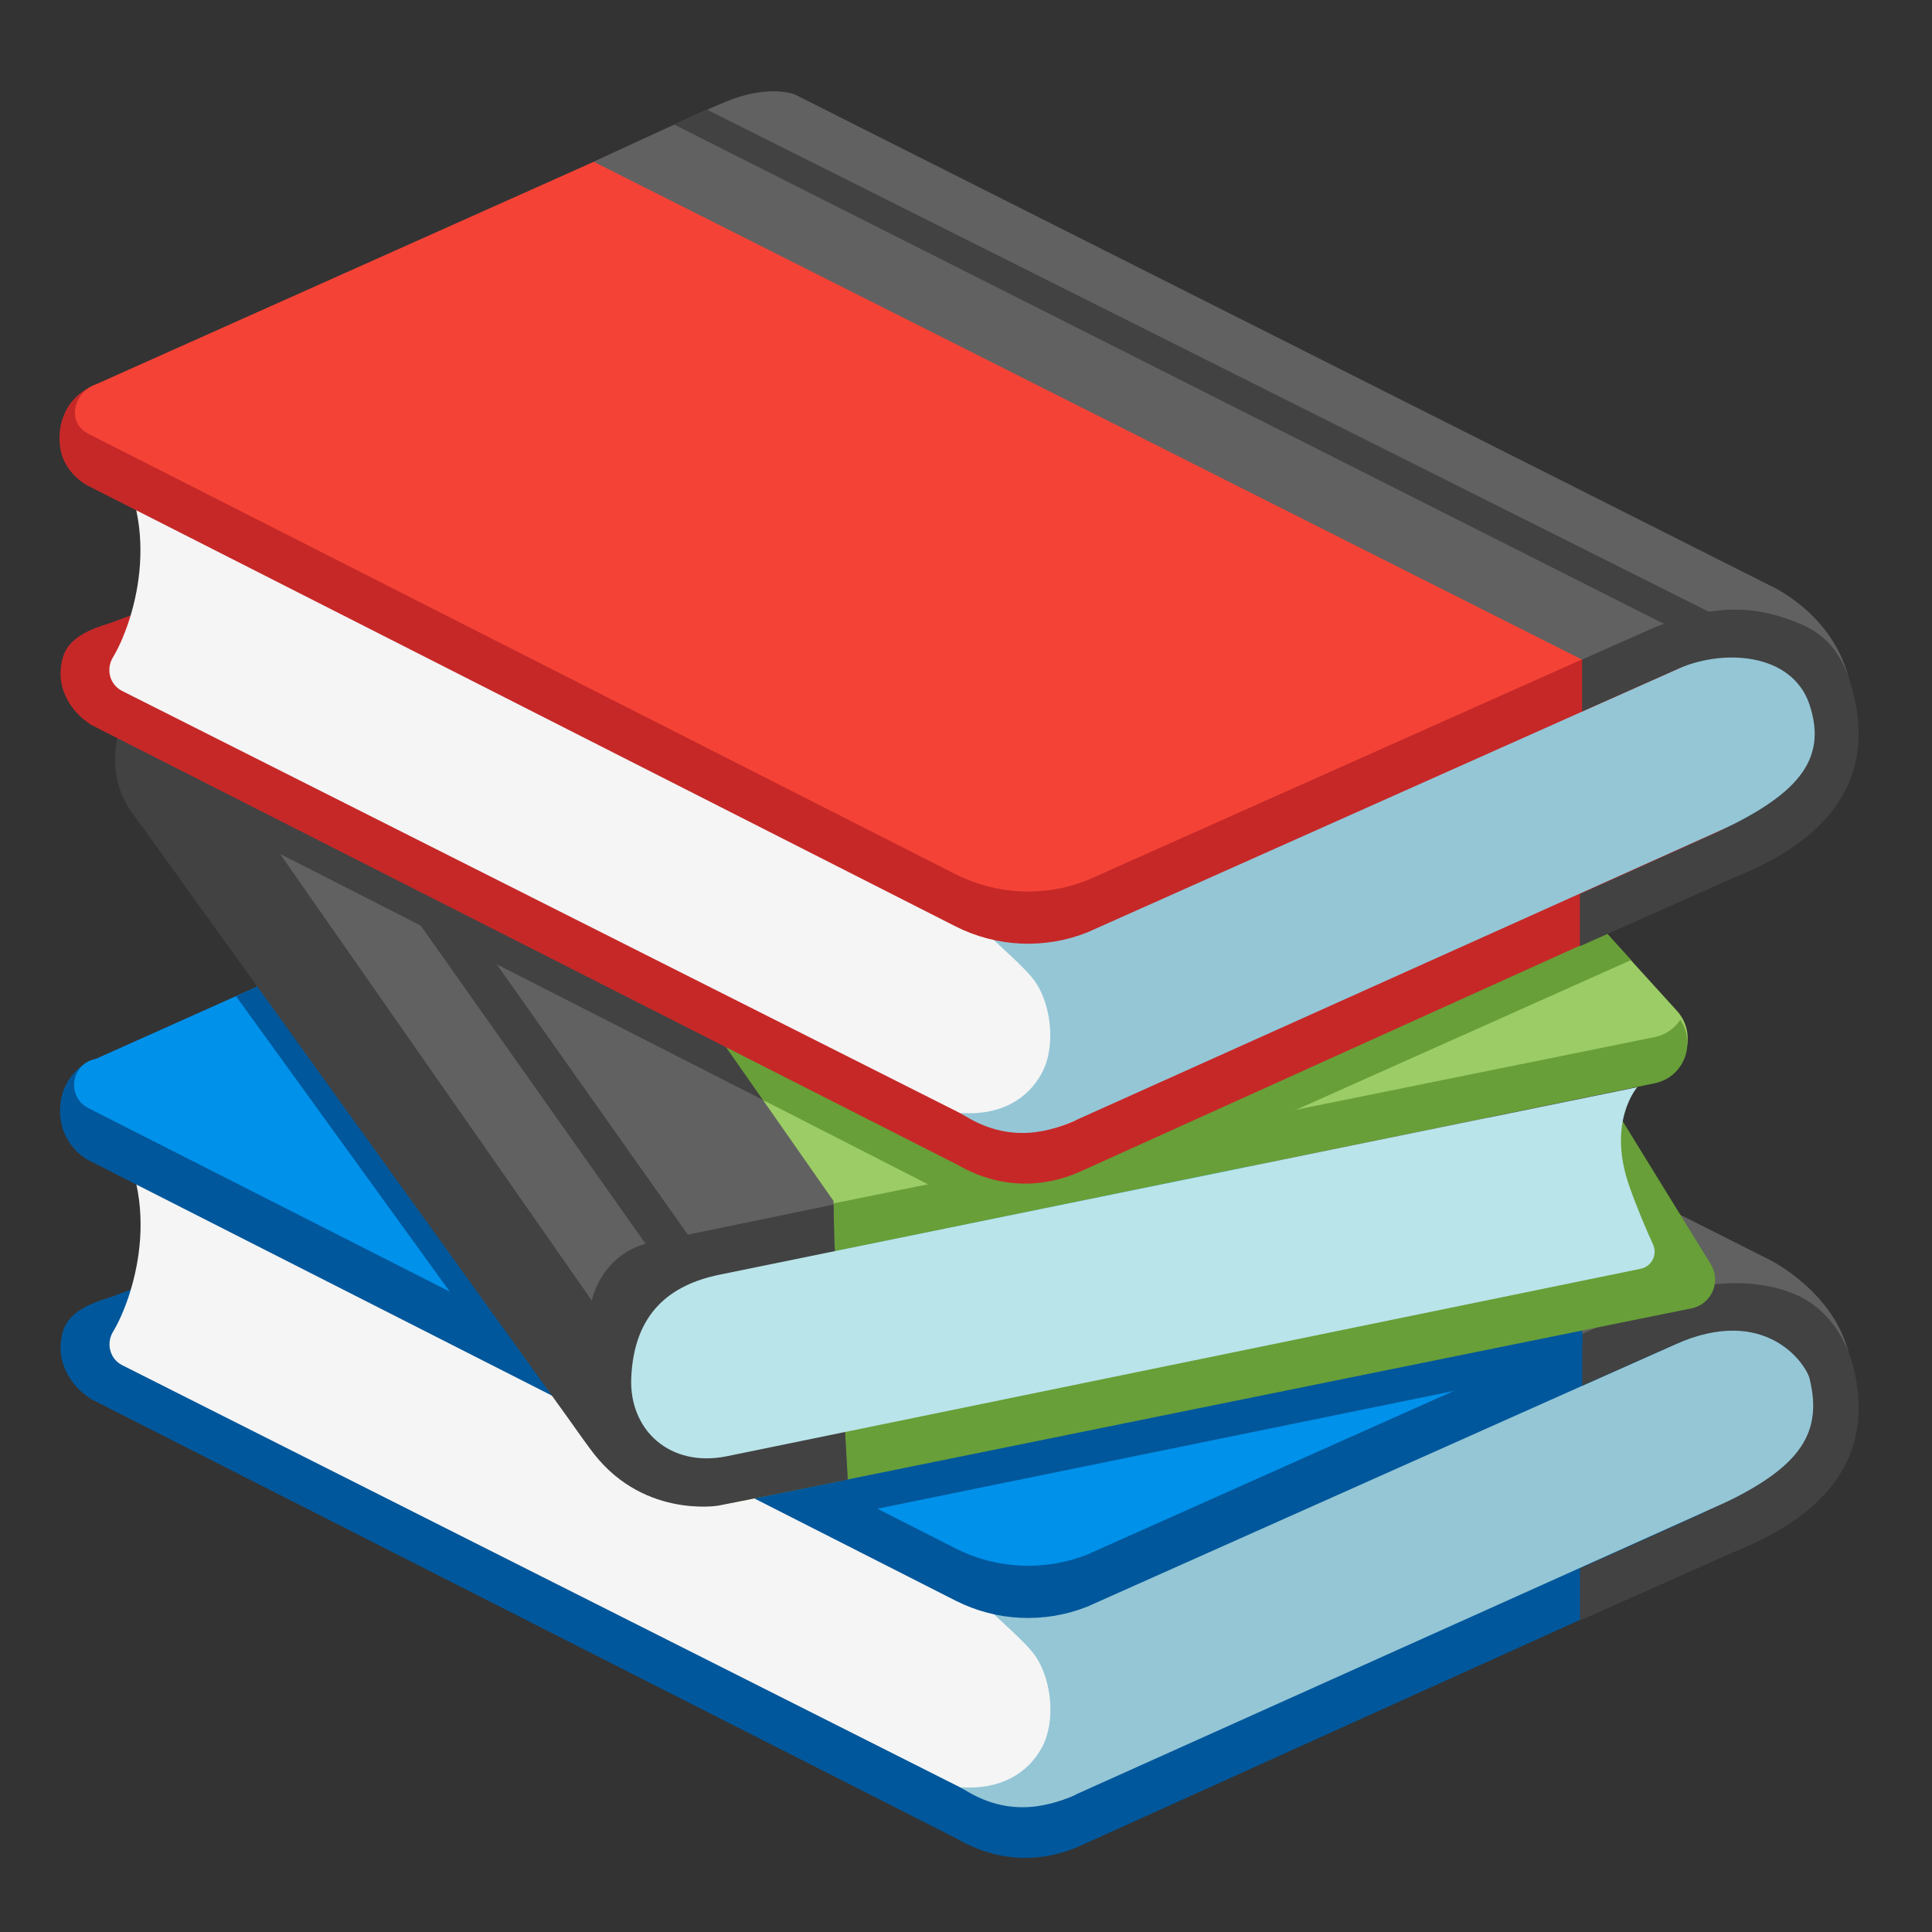 <svg width="88" height="88" viewBox="0 0 88 88" fill="none" xmlns="http://www.w3.org/2000/svg">
<rect x="0" y="0" width="88" height="88" fill="#333333" stroke="none"/>
<path d="M80.607 69.878L49.369 84.001C47.443 84.909 45.436 84.821 43.592 83.755L4.159 63.732C3.032 63.008 2.697 61.949 2.766 61.212C2.834 60.474 3.005 59.675 4.985 59.101L7.908 58.022L47.464 79.582L75.573 68.096L80.607 69.878Z" fill="#01579B"/>
<path d="M48.994 81.74C48.212 82.107 47.355 82.282 46.493 82.251C45.631 82.22 44.788 81.984 44.035 81.563L5.538 62.168C4.992 61.867 4.828 61.177 5.156 60.645C6.003 59.245 7.56 54.819 4.992 51.145L48.468 72.077L48.994 81.74Z" fill="#F5F5F5"/>
<path d="M78.941 68.28L48.994 81.74C48.004 82.171 46.03 82.936 43.756 81.406C45.552 81.535 46.815 80.791 47.464 79.582C48.099 78.408 47.908 76.482 47.136 75.396C46.665 74.74 45.402 73.695 44.849 73.108L77.24 60.44C80.109 59.258 82.799 61.027 83.23 63.178C83.708 65.609 80.607 67.597 78.941 68.28Z" fill="#94C6D6"/>
<path d="M80.436 59.388L49.52 73.183C47.573 73.955 45.395 73.853 43.53 72.91L4.029 52.846C3.647 52.654 3.08 52.129 2.855 51.411C2.486 50.216 2.95 48.714 4.35 48.236L47.157 70.055L76.468 57.51L80.436 59.388Z" fill="#01579B"/>
<path d="M82.765 61.389L79.398 60.166L72.459 60.569L49.526 70.807C47.58 71.578 45.401 71.476 43.537 70.534L4.029 50.476C3.012 49.957 3.23 48.447 4.35 48.236L32.822 35.499C33.635 35.349 34.468 35.437 35.226 35.758L75.854 55.127C75.854 55.127 82.307 59.545 82.765 61.389Z" fill="#0091EA"/>
<path d="M72.07 60.767C72.07 60.767 76.346 59.094 79.706 59.245C83.066 59.395 84.233 61.751 84.233 61.751C83.598 58.862 80.614 57.387 80.614 57.387L36.223 35.035C35.916 34.905 34.782 34.638 33.041 35.355C31.634 35.936 27.038 38.087 27.038 38.087L72.07 60.767Z" fill="#616161"/>
<path d="M84.424 62.297C84.103 61.02 83.311 59.654 81.85 58.992C79.924 58.125 77.179 58.35 75.423 59.265L72.07 60.754V63.117L76.311 61.232C80.436 59.395 82.266 62.147 82.424 62.796C83.079 65.439 81.809 66.969 78.06 68.69L71.968 71.435V73.812L78.975 70.691C82.075 69.448 85.613 67.112 84.424 62.297Z" fill="#424242"/>
<path d="M22.544 61.676L10.749 45.374L12.6 44.548L25.87 62.782L22.544 61.676ZM37.671 69.188L35.567 67.522L72.07 60.071V61.266L66.955 63.206L37.671 69.188Z" fill="#01579B"/>
<path d="M10.107 31.538L56.212 23.834L76.352 46.009C77.37 47.082 76.817 48.857 75.369 49.151L27.768 58.917L10.107 31.538Z" fill="#9CCC65"/>
<path d="M75.369 47.239L28.096 56.813L27.946 59.067L75.369 49.342C76.707 49.062 77.267 47.532 76.537 46.453C76.277 46.836 75.881 47.136 75.369 47.239ZM77.916 57.571C78.415 58.364 77.964 59.408 77.049 59.593L33.532 68.416C30.917 68.956 28.349 67.242 28.116 64.578C27.919 62.325 29.441 60.283 31.661 59.818L73.511 50.421L77.916 57.571Z" fill="#689F38"/>
<path d="M37.965 54.703L20.632 29.899L10.743 32.515C8.455 34.789 9.309 38.524 9.309 38.524C9.309 38.524 24.449 62.823 26.84 65.931C29.23 69.038 32.72 68.553 32.72 68.553L38.614 67.365L37.999 56.37L37.965 54.703Z" fill="#616161"/>
<path d="M37.964 54.867L29.639 56.588C27.365 57.1 26.955 59.238 26.955 59.238L6.857 30.439C6.857 30.439 3.995 33.901 5.894 36.844L26.839 65.931C29.127 69.188 32.719 68.58 32.719 68.58L38.613 67.392L38.005 56.615L37.964 54.867Z" fill="#424242"/>
<path d="M75.294 56.684C75.505 57.148 75.232 57.688 74.734 57.79L33.122 66.327C30.507 66.866 28.656 65.132 28.752 62.769C28.875 59.784 30.548 58.521 32.76 58.063L74.576 49.52C74.576 49.52 73.156 51.118 74.242 54.109C74.611 55.14 75.007 56.055 75.294 56.684Z" fill="#B9E4EA"/>
<path d="M30.875 57.162L13.044 31.934" stroke="#424242" stroke-width="1.81" stroke-miterlimit="10"/>
<path d="M32.275 46.406L9.342 34.85L8.414 36.681L34.911 50.182L32.275 46.406Z" fill="#424242"/>
<path d="M74.296 43.728L72.616 41.884L46.781 53.74L32.275 46.562L34.748 50.1L44.356 55.01L51.514 53.911L74.296 43.728Z" fill="#689F38"/>
<path d="M80.6 39.166L49.369 53.289C47.443 54.198 45.436 54.109 43.592 53.044L4.159 33.02C3.032 32.296 2.697 31.237 2.766 30.5C2.834 29.762 3.005 28.963 4.985 28.39L6.836 27.707L47.348 47.587L80.245 33.976L80.6 39.166Z" fill="#C62828"/>
<path d="M48.987 51.029C48.206 51.395 47.349 51.57 46.486 51.54C45.624 51.509 44.782 51.273 44.029 50.851L5.532 31.456C4.985 31.156 4.821 30.466 5.149 29.933C5.996 28.533 7.553 24.108 4.985 20.433L47.491 42.055L48.987 51.029Z" fill="#F5F5F5"/>
<path d="M78.934 37.568L48.987 51.029C47.997 51.459 46.023 52.224 43.749 50.694C45.545 50.824 46.809 50.08 47.457 48.871C48.093 47.696 47.901 45.77 47.13 44.684C46.658 44.029 45.395 42.984 44.842 42.397L77.233 29.728C80.102 28.547 82.792 30.315 83.223 32.467C83.701 34.898 80.6 36.885 78.934 37.568Z" fill="#94C6D6"/>
<path d="M80.436 28.676L49.52 42.472C47.574 43.243 45.395 43.141 43.531 42.199L4.023 22.134C3.613 21.929 2.998 21.403 2.8 20.659C2.507 19.552 2.889 18.098 4.344 17.524L40.546 9.855L80.436 28.676Z" fill="#C62828"/>
<path d="M82.758 30.677L79.392 29.455L72.453 29.858L49.52 40.095C47.574 40.867 45.395 40.764 43.531 39.822L4.023 19.757C3.005 19.238 3.367 17.866 4.344 17.517L32.822 4.787C33.635 4.637 34.468 4.726 35.226 5.047L75.854 24.415C75.854 24.415 82.301 28.827 82.758 30.677Z" fill="#F44336"/>
<path d="M72.07 30.049C72.07 30.049 75.629 28.799 78.989 28.95C82.349 29.1 84.24 31.032 84.24 31.032C83.55 27.946 80.621 26.669 80.621 26.669L36.23 4.316C35.923 4.186 34.789 3.92 33.047 4.637C31.641 5.218 27.044 7.369 27.044 7.369L72.07 30.049Z" fill="#616161"/>
<path d="M76.133 28.588L30.711 5.675L32.214 4.999L78.408 28.151L76.133 28.588Z" fill="#424242"/>
<path d="M84.418 31.586C84.097 30.309 83.557 29.073 82.034 28.43C80.088 27.611 78.312 27.44 75.417 28.553L72.063 30.042V32.405L76.304 30.52C78.456 29.509 81.624 29.728 82.417 32.084C83.284 34.666 81.802 36.257 78.053 37.978L71.961 40.723V43.1L78.968 39.979C82.075 38.736 85.613 36.4 84.418 31.586Z" fill="#424242"/>
</svg>
